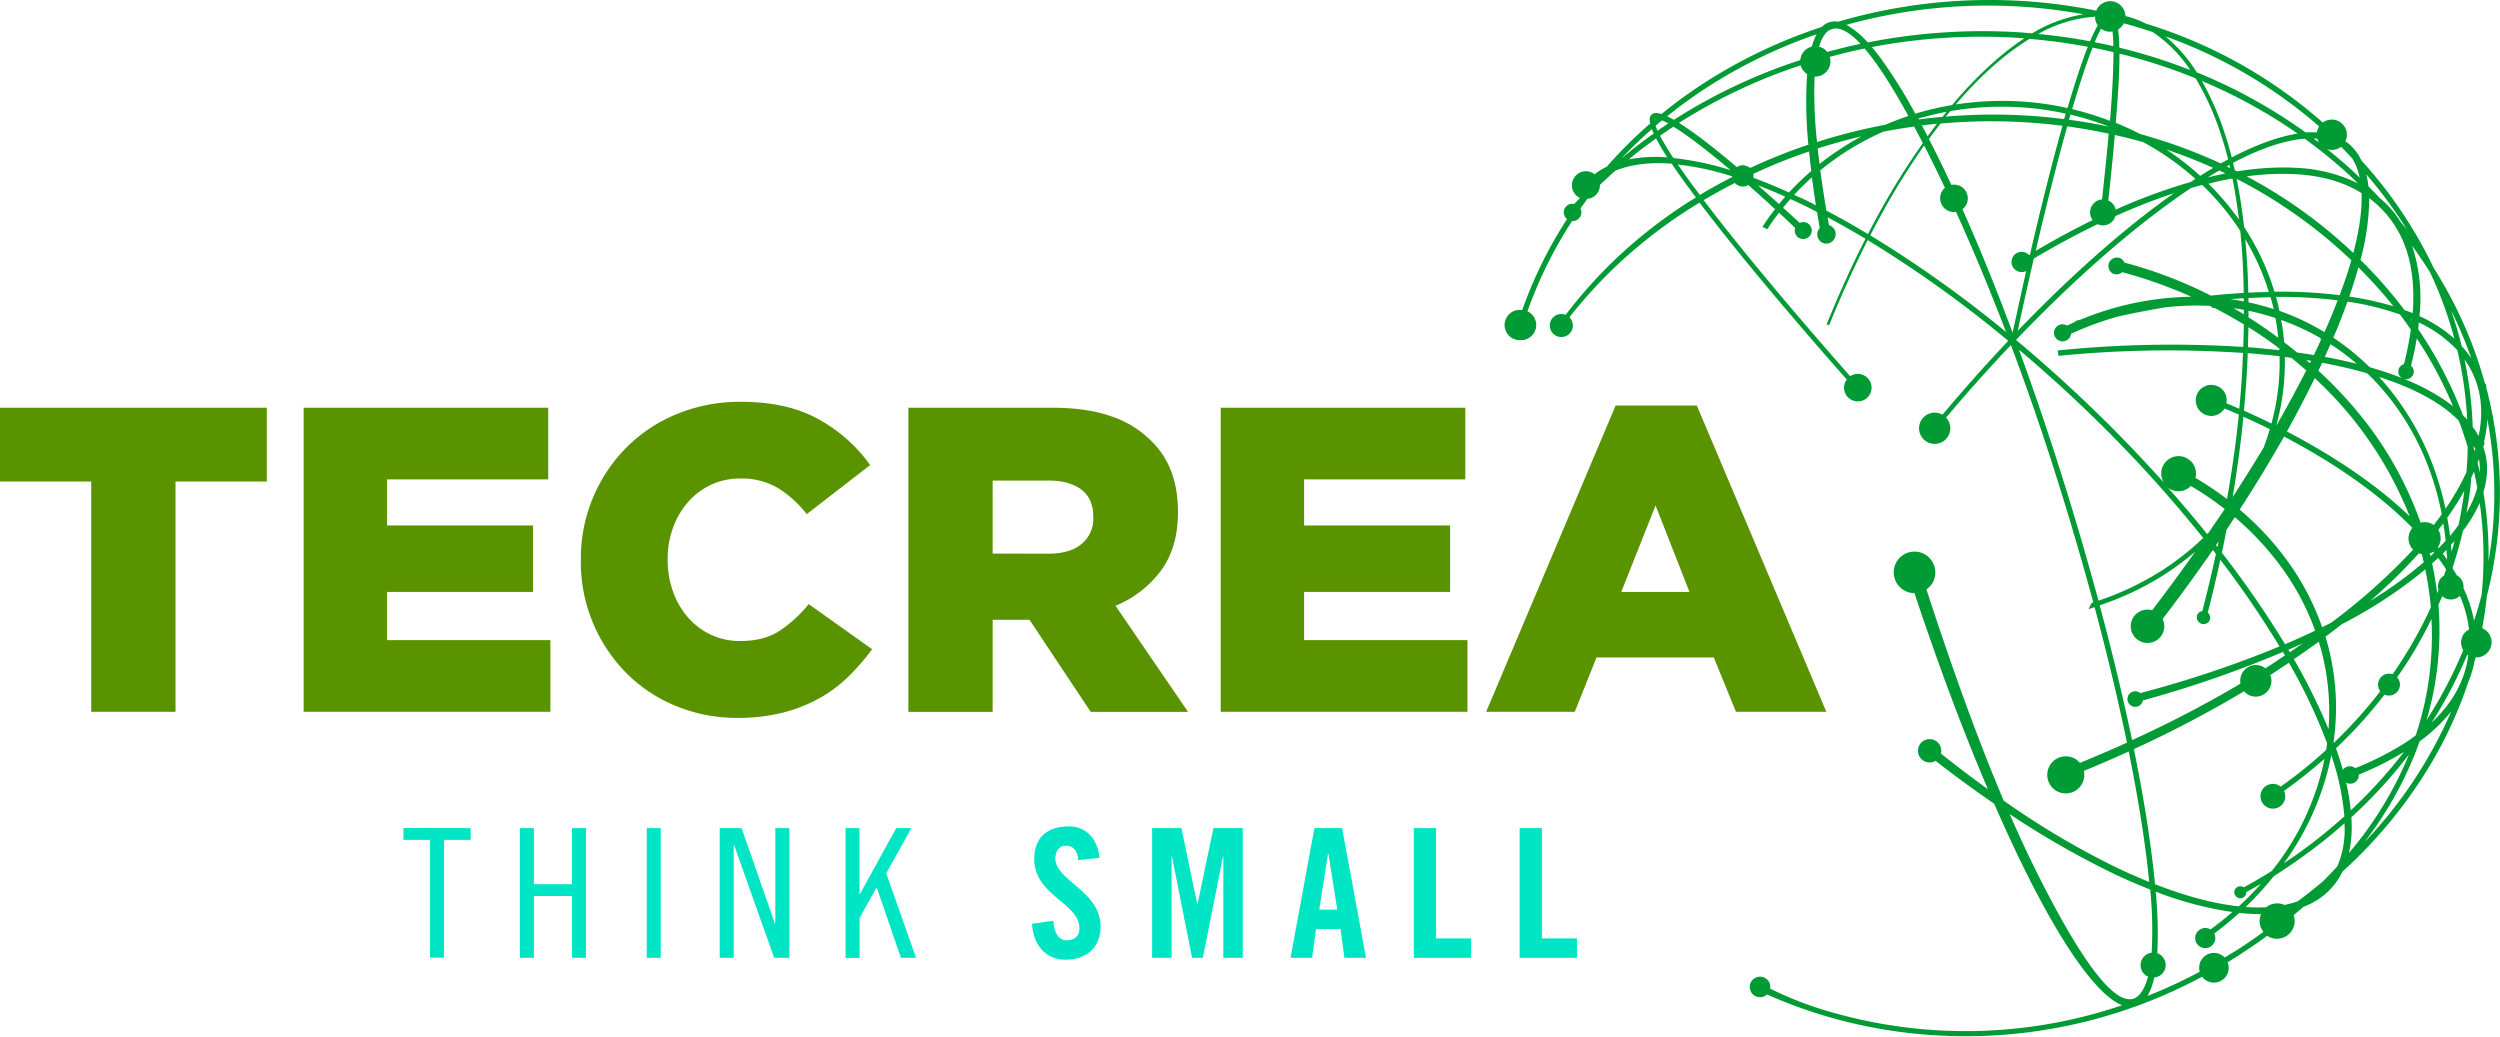 <svg xmlns="http://www.w3.org/2000/svg" viewBox="0 0 824.56 341.87"><defs><style>.cls-1{fill:#00e5c4;}.cls-2{fill:#5a9300;}.cls-3{fill:none;}.cls-4{fill:#009b34;}</style></defs><title>Asset 9</title><g id="Layer_2" data-name="Layer 2"><g id="Dots_Circle" data-name="Dots Circle"><path class="cls-1" d="M155.23,273.13V277h-8.77v38.87h-4.62V277h-8.77v-3.91Z"/><path class="cls-1" d="M176.09,273.13v18.49h12.57V273.13h4.62v42.78h-4.62V295.53H176.09v20.38h-4.62V273.13Z"/><path class="cls-1" d="M217.93,273.13v42.78h-4.62V273.13Z"/><path class="cls-1" d="M244.6,273.13l11,31.52h.12V273.13h4.62v42.78h-5L242.11,278.7H242v37.21h-4.62V273.13Z"/><path class="cls-1" d="M283.48,273.13v21.8h.12l12-21.8h5l-8.3,14.93,9.84,27.85h-5l-7.94-23.11h-.12l-5.57,10v13.15h-4.62V273.13Z"/><path class="cls-1" d="M355.66,283.67c-.3-3.67-2.25-4.74-3.91-4.74-2.37,0-3.68,1.54-3.68,4.21,0,7.29,14.94,10.79,14.94,22.4,0,7.06-4.74,11-11.62,11s-10.73-5.45-11-11.86l7-1c.3,4.32,2,6.46,4.39,6.46,2.55,0,4.26-1.37,4.26-3.91,0-8.48-14.93-10.73-14.93-23,0-6.82,4.15-10.67,11.38-10.67,6,0,9.54,4.33,10.19,10.37Z"/><path class="cls-1" d="M409.89,273.13v42.78h-6.41V282.49h-.11l-6.64,33.42h-3.56l-6.63-33.42h-.12v33.42H380V273.13h9.66l5.22,25H395l5.22-25Z"/><path class="cls-1" d="M432.76,315.91h-7.11l7.88-42.78h9.13l7.88,42.78h-7.11l-1.31-9.48h-8.06ZM435.13,300h5.93l-2.91-18.37H438Z"/><path class="cls-1" d="M466.3,315.91V273.13h7.35v36.38h11.56v6.4Z"/><path class="cls-1" d="M501.21,315.91V273.13h7.35v36.38h11.56v6.4Z"/><path class="cls-2" d="M30.09,158.83H0V134.48H88v24.35H57.89v75.94H30.09Z"/><path class="cls-2" d="M100.15,134.48h80.67v23.64H127.66v15.19h48.15v21.92H127.66v15.9h53.88v23.64H100.15Z"/><path class="cls-2" d="M243.29,236.78a52.84,52.84,0,0,1-20.2-3.87,49.39,49.39,0,0,1-16.41-10.82,52.07,52.07,0,0,1-15.11-37.18v-.28a52,52,0,0,1,15-37,50.2,50.2,0,0,1,16.77-11.11,54.81,54.81,0,0,1,21.06-4q15.33,0,25.65,5.8A51.12,51.12,0,0,1,287,153.39l-20.92,16.19a36.37,36.37,0,0,0-9.46-8.6,23.47,23.47,0,0,0-12.47-3.15,22.16,22.16,0,0,0-9.67,2.08,23.2,23.2,0,0,0-7.52,5.66A26.51,26.51,0,0,0,222,174a29.55,29.55,0,0,0-1.79,10.32v.29A30.57,30.57,0,0,0,222,195.16a26.21,26.21,0,0,0,4.94,8.52,23.06,23.06,0,0,0,7.52,5.66,22.16,22.16,0,0,0,9.67,2.08q7.88,0,13-3.37a42.17,42.17,0,0,0,9.6-8.81l20.92,14.9a74.45,74.45,0,0,1-7.81,9,44.56,44.56,0,0,1-9.6,7.16,50.12,50.12,0,0,1-12,4.73A59.87,59.87,0,0,1,243.29,236.78Z"/><path class="cls-2" d="M299.6,134.48H347q11.61,0,19.63,2.86a33.62,33.62,0,0,1,13,8q8.88,8.59,8.88,23.35V169q0,11.6-5.59,19.2a35.31,35.31,0,0,1-15,11.6l23.93,35h-32.1l-20.2-30.37H327.4v30.37H299.6Zm46.14,48.14c4.78,0,8.45-1.07,11-3.23a10.69,10.69,0,0,0,3.86-8.66v-.29q0-6-4-9t-11-2.93H327.4v24.07Z"/><path class="cls-2" d="M402.62,134.48h80.67v23.64H430.13v15.19h48.15v21.92H430.13v15.9H484v23.64H402.62Z"/><path class="cls-2" d="M532.87,133.76h26.79l42.7,101H572.55l-7.3-17.91H526.56l-7.16,17.91H490.17Zm24.35,61.47-11.17-28.51-11.32,28.51Z"/><path class="cls-3" d="M749.14,139.72c.49-1.86,1-3.74,1.31-5.64a77.79,77.79,0,0,0,1.37-16.55q-5.12-.61-10.5-1-.14,3.75-.36,7.6c-.21,3.75-.52,7.56-.88,11.39C743.17,136.87,746.2,138.27,749.14,139.72Z"/><path class="cls-3" d="M798.76,182.72a4.91,4.91,0,0,1-.93-.25,183,183,0,0,1-16.1,15.71,133,133,0,0,0,17.68-12.77C799.2,184.51,799,183.62,798.76,182.72Z"/><path class="cls-3" d="M753.34,183.42A85.41,85.41,0,0,1,766,206.85c1-.5,2-1,3-1.52a201,201,0,0,0,27-24.08,5.29,5.29,0,0,1-.75-6.47,4.31,4.31,0,0,1,.51-.68c-10.48-10.74-24.86-21-42.34-30.13-4.43,7.88-9.32,15.93-14.59,24.08A96,96,0,0,1,753.34,183.42Z"/><path class="cls-3" d="M795.27,105.22l.26.36c0-.08,0-.15,0-.23Z"/><path class="cls-3" d="M774.84,97.81A100.41,100.41,0,0,1,789.4,101a152.23,152.23,0,0,0-11.52-12.84Q776.59,92.78,774.84,97.81Z"/><path class="cls-3" d="M781.43,65.37a79.18,79.18,0,0,1-2.89,20.33,150.88,150.88,0,0,1,14.52,16.52c.91.33,1.81.67,2.68,1,0-.41.08-.85.11-1.26.77-13.37-2.15-23.67-8.94-31.51A34.72,34.72,0,0,0,781.43,65.37Z"/><path class="cls-3" d="M741.52,96.53q3.45-.18,6.8-.25a80.57,80.57,0,0,0-7.77-17.4Q741.32,87.28,741.52,96.53Z"/><path class="cls-3" d="M765.36,111.54a78.82,78.82,0,0,0-13-6c.44,2.43.74,4.89,1,7.35,1.44,1.11,2.87,2.23,4.27,3.38q2.83.4,5.56.85,1.2-2.49,2.31-4.92A2.13,2.13,0,0,1,765.36,111.54Z"/><path class="cls-3" d="M741.39,114.5c3.53.27,7,.59,10.35,1l0-.6q-4.87-3.66-10.16-7Q741.51,111.15,741.39,114.5Z"/><path class="cls-3" d="M741.55,98.28c0,.48,0,1,0,1.43a85.65,85.65,0,0,1,8.29,2.21c-.31-1.31-.64-2.62-1-3.91C746.46,98.05,744,98.14,741.55,98.28Z"/><path class="cls-3" d="M740.06,99.4c0-.35,0-.7,0-1.05-1.45.09-2.93.21-4.42.33Q737.86,99,740.06,99.4Z"/><path class="cls-3" d="M741.58,102.48c0,.71,0,1.43,0,2.15,3.36,2.13,6.65,4.38,9.84,6.76-.22-2.19-.55-4.37-1-6.53A78.44,78.44,0,0,0,741.58,102.48Z"/><path class="cls-3" d="M815.08,118.15a141.34,141.34,0,0,0-6.65-15.82c1.35,3.91,2.53,7.85,3.51,11.82A34.07,34.07,0,0,1,815.08,118.15Z"/><path class="cls-3" d="M815.69,145.46a.42.42,0,0,1,0-.1l0-.07Z"/><path class="cls-3" d="M816.21,148.83c.1-.32.19-.63.28-.94h0a2,2,0,0,1-.8-1C815.86,147.5,816,148.17,816.21,148.83Z"/><path class="cls-3" d="M763.46,124.72q-4.2,8.59-9.21,17.6c16.39,8.54,30.11,18,40.49,28A124.15,124.15,0,0,0,763.46,124.72Z"/><path class="cls-3" d="M784.75,65.14A36.41,36.41,0,0,1,788.69,69a35.8,35.8,0,0,1,3.09,4.23c.7.86,1.43,1.71,2.11,2.59a145.46,145.46,0,0,0-13.43-18.33,31.3,31.3,0,0,1,.72,4C782.39,62.67,783.58,63.89,784.75,65.14Z"/><path class="cls-3" d="M816,155.55c-.28.63-.57,1.26-.88,1.89,0,.52-.06,1-.11,1.56-.36,3.42-.89,6.8-1.5,10.16a33.89,33.89,0,0,0,3.56-8.3C816.74,159.08,816.4,157.31,816,155.55Z"/><path class="cls-3" d="M798.16,102.38c0,.62-.11,1.26-.16,1.89a44.66,44.66,0,0,1,11.51,7.44A131.06,131.06,0,0,0,801.59,90q-2.85-4.59-6.05-9A54.58,54.58,0,0,1,798.16,102.38Z"/><path class="cls-3" d="M740.06,102.18c-1.13-.21-2.26-.41-3.4-.57,1.14.66,2.27,1.35,3.4,2Z"/><path class="cls-3" d="M759.44,212.22c-1.53.7-3.11,1.38-4.69,2.06.17.28.33.56.49.84Q757.39,213.67,759.44,212.22Z"/><path class="cls-3" d="M806.9,181.36c-.39.41-.8.81-1.21,1.21.5.68,1,1.37,1.43,2.05C807.07,183.53,807,182.44,806.9,181.36Z"/><path class="cls-3" d="M764.8,211.63q-4,2.9-8.2,5.79A195.15,195.15,0,0,1,768,240.49,78.36,78.36,0,0,0,764.8,211.63Z"/><path class="cls-3" d="M736.35,163.91q5.45-8.34,10.25-16.37c.75-2,1.44-3.95,2-6-2.83-1.41-5.76-2.78-8.74-4.13Q738.62,150.38,736.35,163.91Z"/><path class="cls-3" d="M802.58,182a5.67,5.67,0,0,1-1.19.57c.08.3.15.6.22.9l1.22-1.15Z"/><path class="cls-3" d="M753.19,284.75a173.11,173.11,0,0,0,20-15.52,83.43,83.43,0,0,0-4.31-20.15,90.09,90.09,0,0,1-14.5,34C754,283.63,753.6,284.18,753.19,284.75Z"/><path class="cls-3" d="M750.16,96.24a161,161,0,0,1,21.51,1.14c1.5-4,2.81-7.87,3.85-11.5A161.14,161.14,0,0,0,737.7,59q1.51,7.5,2.45,15.87A83,83,0,0,1,750.16,96.24Z"/><path class="cls-3" d="M725.68,58q2.19-1.38,4.3-2.62c-5.06-2.27-10.23-4.31-15.49-6.08A91.8,91.8,0,0,1,725.68,58Z"/><path class="cls-3" d="M787.16,222.29a3.61,3.61,0,0,1,2,.1,142,142,0,0,0,12.61-22.07,107,107,0,0,0-1.85-12.5,152.78,152.78,0,0,1-26,17.28l-1.44.74c-1.77,1.39-3.6,2.78-5.46,4.17a80.38,80.38,0,0,1,2.67,34.65l.1.28a152.55,152.55,0,0,0,15.29-17,3.64,3.64,0,0,1,2.1-5.67Z"/><path class="cls-3" d="M731.76,178.56l-.85,1.24.47.6C731.52,179.78,731.63,179.18,731.76,178.56Z"/><path class="cls-3" d="M732,56.22c-1.25.72-2.52,1.47-3.81,2.27,2-.48,3.9-.92,5.81-1.29Z"/><path class="cls-3" d="M806.08,189.84c.24-.65.48-1.3.7-2-.15-.24-.27-.48-.43-.72-.68-1-1.42-2.07-2.17-3.1-.64.6-1.33,1.21-2,1.81.71,3.26,1.26,6.55,1.66,9.85.16-.38.29-.77.44-1.15a4.22,4.22,0,0,1,.44-3.38A4,4,0,0,1,806.08,189.84Z"/><path class="cls-3" d="M763.59,208a83.45,83.45,0,0,0-12.12-22.24,95.87,95.87,0,0,0-14.37-15.17c-.9,1.37-1.81,2.75-2.73,4.12-.49,2.53-1,5.05-1.53,7.6a326.84,326.84,0,0,1,20.83,30.17C757.08,211,760.4,209.51,763.59,208Z"/><path class="cls-3" d="M722.58,160.25a5.72,5.72,0,0,1-2.74,1.57,6.22,6.22,0,0,1-1.35.16,5.66,5.66,0,0,1-3-.85,5.39,5.39,0,0,1-.54-.4c4.54,5.12,8.89,10.26,13,15.38.2-.19.38-.39.57-.58q2.67-3.87,5.2-7.68A103.25,103.25,0,0,0,722.58,160.25Z"/><path class="cls-3" d="M815.59,140.74a25.51,25.51,0,0,1,1.93,3c1.42-7,1-13.4-1.28-19.16a28.77,28.77,0,0,0-3.35-6.13A130.18,130.18,0,0,1,815.59,140.74Z"/><path class="cls-3" d="M817.9,155.68a21.19,21.19,0,0,0-.24-4.29c-.15.42-.3.84-.46,1.26C817.44,153.66,817.68,154.66,817.9,155.68Z"/><path class="cls-3" d="M813.88,147.43q-1.29-4.35-2.9-8.63a39.59,39.59,0,0,0-5.37-4.53c-5.47-3.87-12.55-7.18-20.94-9.9a90.06,90.06,0,0,1,18.68,31.78,102.11,102.11,0,0,1,3.23,11.67,84.44,84.44,0,0,0,6.89-12C813.7,153,813.83,150.21,813.88,147.43Z"/><path class="cls-3" d="M809.62,178.39c-.37.43-.76.86-1.15,1.29.07.76.13,1.53.19,2.29C809,180.79,809.31,179.59,809.62,178.39Z"/><path class="cls-3" d="M812.83,161.89a98.21,98.21,0,0,1-5.64,8.91q.54,2.94.92,5.93c1-1.19,1.94-2.39,2.81-3.58C811.73,169.43,812.35,165.67,812.83,161.89Z"/><path class="cls-3" d="M753.6,117.76a79.49,79.49,0,0,1-1.41,16.65c-.39,2.05-.88,4.07-1.43,6.07,3.63-6.3,6.94-12.42,9.91-18.3q-2.4-2.12-4.91-4.14Z"/><path class="cls-3" d="M792.86,120.08a107,107,0,0,0,2.28-11.38c-1.17-1.67-2.36-3.33-3.6-5a91.57,91.57,0,0,0-17.31-4.23c-1,2.88-2.14,5.82-3.4,8.88-.41,1-.86,2-1.28,3a80.75,80.75,0,0,1,12,9.75q5.8,1.65,10.85,3.65a1.63,1.63,0,0,1-.19-.09,2.54,2.54,0,0,1,.63-4.63Z"/><path class="cls-3" d="M780.71,123.16c-4.61-1.33-9.57-2.49-14.84-3.48-.4.87-.84,1.76-1.26,2.63a133.16,133.16,0,0,1,18,20.09,119.39,119.39,0,0,1,15.71,30,.32.32,0,0,1,.09,0,5.23,5.23,0,0,1,4,.63c.09,0,.16.13.25.19.81-1.05,1.6-2.1,2.35-3.15l.27-.4c-3.35-17.22-10.92-32.29-22.43-44.34C782.18,124.58,781.45,123.87,780.71,123.16Z"/><path class="cls-3" d="M804.07,180.49l.25.32c.81-.81,1.58-1.63,2.32-2.44-.21-1.94-.48-3.84-.79-5.72-.54.73-1.07,1.45-1.63,2.18a5.46,5.46,0,0,1,.62,1.47,5.27,5.27,0,0,1-.63,4C804.17,180.38,804.11,180.43,804.07,180.49Z"/><path class="cls-3" d="M750.69,98c.42,1.52.8,3.06,1.13,4.6a80.72,80.72,0,0,1,14.84,7c1.61-3.61,3.07-7.12,4.37-10.5A153.71,153.71,0,0,0,750.69,98Z"/><path class="cls-3" d="M768.63,113.55c-.6,1.37-1.23,2.77-1.87,4.17,3.66.67,7.16,1.44,10.51,2.28A77.89,77.89,0,0,0,768.63,113.55Z"/><path class="cls-3" d="M738.46,72.38q-.86-7.11-2.15-13.51-3.88.68-7.92,1.65a89.41,89.41,0,0,1,10.05,11.82Z"/><path class="cls-3" d="M762.22,119l-1.59-.26,1.21,1Z"/><path class="cls-3" d="M757.8,44.06a171.15,171.15,0,0,0-31.57-17.39,94.47,94.47,0,0,1,7.71,17.79q1.15,3.59,2.15,7.46C744.28,47.64,751.57,45,757.8,44.06Z"/><path class="cls-3" d="M735.56,55.39l-.24-1-.88.48Z"/><path class="cls-3" d="M813.74,138.44a128.43,128.43,0,0,0-3.25-22.89,41.5,41.5,0,0,0-12.68-9.16c-.07.7-.16,1.41-.26,2.12A137.59,137.59,0,0,1,812.34,137C812.83,137.45,813.3,137.94,813.74,138.44Z"/><path class="cls-3" d="M741,58.16a160.68,160.68,0,0,1,35.19,25.27c2-7.59,2.94-14.23,2.71-19.75C773,60,765.76,57.93,757,57.44A86.55,86.55,0,0,0,741,58.16Z"/><path class="cls-3" d="M795.21,120.62a2.58,2.58,0,0,1,.85,1.3,2.58,2.58,0,0,1-1.89,3.1,2.6,2.6,0,0,1-.61.07,2.18,2.18,0,0,1-.63-.09,69.4,69.4,0,0,1,13.92,7.35c.79.57,1.54,1.15,2.26,1.73a136.63,136.63,0,0,0-12-22.48C796.63,114.52,796,117.54,795.21,120.62Z"/><path class="cls-3" d="M540.21,50.1c-1,.8-2,1.64-3,2.47A47.59,47.59,0,0,1,550,51.86c-1.51-2.34-2.76-4.44-3.71-6.26C544.19,47.06,542.17,48.56,540.21,50.1Z"/><path class="cls-3" d="M596.06,24.47a5,5,0,0,1-2.12-2.89,179.52,179.52,0,0,0-40.14,19,122,122,0,0,1,10,7.15c2.75,2.15,5.8,4.64,9.09,7.42A3.46,3.46,0,0,1,574,54.6a3.51,3.51,0,0,1,2.66.42,4.73,4.73,0,0,1,.57.43,182.43,182.43,0,0,1,19.22-7.69A141.71,141.71,0,0,1,596.06,24.47Z"/><path class="cls-3" d="M666.85,89.66a3.32,3.32,0,1,1,1.74-6.15,3.57,3.57,0,0,1,.66.55l.29-.17c3.53-15.25,7.2-29.95,10.71-42.47A185.82,185.82,0,0,0,640,40.69c-1.27,1.65-2.55,3.34-3.82,5.1.37.7.73,1.39,1.1,2.12,2.08,4.11,4.19,8.47,6.31,13a4.54,4.54,0,0,1,4.74,6.84A4.4,4.4,0,0,1,647.26,69c5.52,12.39,11.09,26.08,16.54,40.69,1.45-6.75,3-13.57,4.49-20.33A3.29,3.29,0,0,1,666.85,89.66Z"/><path class="cls-3" d="M738.42,299c2.61-2.4,5.05-4.9,7.33-7.46-1.6.94-3.24,1.87-4.89,2.77a1.94,1.94,0,0,1-.25,1.07,2,2,0,0,1-1.23.89,1.89,1.89,0,0,1-.47.06,2,2,0,0,1-1.92-1.52,2,2,0,0,1,.23-1.5,2,2,0,0,1,2.73-.66s.06.06.1.09c3.13-1.72,6.19-3.5,9.07-5.31l.16-.1a86.24,86.24,0,0,0,17.4-37,164.38,164.38,0,0,1-13.36,10.59,3.83,3.83,0,0,1,.3.82,4.12,4.12,0,0,1-4,5.07,4.1,4.1,0,0,1-3.5-6.24,4.11,4.11,0,0,1,5.64-1.37,4.87,4.87,0,0,1,.43.33,159,159,0,0,0,15-12.1c.12-.74.23-1.47.33-2.21a182.26,182.26,0,0,0-12.6-26.57q-2.43,1.63-4.93,3.27l-1.24.78a5.88,5.88,0,0,1,.26.74,5.18,5.18,0,0,1-3.82,6.23,5,5,0,0,1-1.22.15,5.19,5.19,0,0,1-2.69-.76,5.31,5.31,0,0,1-1.15-1,378.61,378.61,0,0,1-36.36,19.12c1.89,9.3,3.47,18.15,4.72,26.43.88,5.84,1.68,12,2.27,18.12C721,295.65,730.28,298.09,738.42,299Z"/><path class="cls-3" d="M713.64,159.24A5.73,5.73,0,1,1,724,157.65a105.49,105.49,0,0,1,10.42,7q2.55-14.45,3.9-27.88-2.34-1-4.72-2h0a5.12,5.12,0,0,1-4.37,2.45,5.06,5.06,0,0,1-2.66-.75,5.11,5.11,0,1,1,7.64-5.56,5.23,5.23,0,0,1,0,2.12c1.43.61,2.86,1.22,4.26,1.84.35-3.69.65-7.33.86-10.9.15-2.55.26-5,.36-7.52a365.41,365.41,0,0,0-60.15.89l-.68.07-.28-1.79.76-.07a371,371,0,0,1,60.42-1.08c.09-2.52.16-5,.2-7.44-3.07-1.88-6.24-3.65-9.49-5.34h0a2.1,2.1,0,0,1-1.1-.32,2.35,2.35,0,0,1-.46-.43q-2.19-.12-4.41-.12h-1.27c-3,0-6.07.26-9.09.58-5.1.84-10.3,1.86-15.57,3A104.92,104.92,0,0,0,683,110.07a2.85,2.85,0,0,1-.38,1.14,2.76,2.76,0,0,1-1.74,1.26,2.48,2.48,0,0,1-.66.08,2.81,2.81,0,1,1,1.47-5.2s0,0,0,0c.93-.43,1.86-.87,2.79-1.27l-.08-.24.78-.2.95-.23a99,99,0,0,1,36.35-7.57h.23A155.71,155.71,0,0,0,700,89.77a2.8,2.8,0,0,1-3.33.31,2.81,2.81,0,1,1,2.93-4.79,2.71,2.71,0,0,1,1.08,1.32A144,144,0,0,1,728.41,97.1l.77.4c3.68-.39,7.3-.69,10.84-.9q-.18-10.86-1.14-20.43c-.61-.94-1.23-1.88-1.89-2.81A85.2,85.2,0,0,0,726.33,61c-1.2.31-2.43.65-3.65,1-17.81,11.86-37.91,29.35-57.81,50.14,7.94,6.62,15.81,13.65,23.52,21C697.34,141.72,705.78,150.46,713.64,159.24Z"/><path class="cls-3" d="M713.64,187.74a89.45,89.45,0,0,0,13-10.33,438.72,438.72,0,0,0-39.49-43c-7-6.66-14.08-13-21.25-19.08,4.89,13.37,9.68,27.41,14.24,41.89,4.36,13.82,8.36,27.52,12,40.83a94.12,94.12,0,0,0,18.82-8.66C711.83,188.89,712.74,188.32,713.64,187.74Z"/><path class="cls-3" d="M739.59,221.87a5.18,5.18,0,0,1,7.11-1.71,4.23,4.23,0,0,1,.42.32c.55-.36,1.14-.71,1.69-1.07,1.63-1.06,3.22-2.12,4.79-3.17-.23-.39-.46-.77-.68-1.16a371.63,371.63,0,0,1-46.2,16,2.67,2.67,0,0,1-.32.88,2.56,2.56,0,0,1-1.59,1.15,2.46,2.46,0,0,1-.6.07,2.56,2.56,0,0,1-1.34-.37,2.58,2.58,0,0,1-1.15-1.59,2.56,2.56,0,0,1,3.83-2.79,1.79,1.79,0,0,1,.25.23,358.83,358.83,0,0,0,46-15.4,319.12,319.12,0,0,0-19.53-28.59c-1.26,5.75-2.62,11.55-4.13,17.42a2.16,2.16,0,0,1,.47,2.82,2.24,2.24,0,1,1-3.82-2.33,2.22,2.22,0,0,1,1.56-1c1.65-6.38,3.12-12.63,4.47-18.79l-1-1.36c-5.23,7.59-10.78,15.2-16.58,22.79a5.5,5.5,0,0,1-5,7.89,5.42,5.42,0,0,1-2.91-.84,5.49,5.49,0,0,1,4.45-9.93q7.47-9.78,14.23-19.35a93.16,93.16,0,0,1-9.51,7.13c-.89.58-1.82,1.16-2.76,1.73a96.41,96.41,0,0,1-19.25,8.84c4.16,15.51,7.74,30.47,10.65,44.49a373.7,373.7,0,0,0,35.76-18.63A5.16,5.16,0,0,1,739.59,221.87Z"/><path class="cls-3" d="M644.45,70a4.46,4.46,0,0,1-2.37-.67A4.56,4.56,0,0,1,640.57,63a4.39,4.39,0,0,1,.91-1.05c-2.1-4.44-4.2-8.76-6.31-12.91-.18-.36-.36-.69-.54-1.05a244.48,244.48,0,0,0-13.45,21.53q-2.2,3.94-4.33,8.08a385.78,385.78,0,0,1,44.79,31.89c-5.33-13.91-10.88-27.24-16.51-39.64A5.05,5.05,0,0,1,644.45,70Z"/><path class="cls-3" d="M586.79,67.27c.67-.83,1.37-1.63,2.07-2.43-3.08-1.39-6.09-2.62-9-3.75C582.06,63,584.37,65.09,586.79,67.27Z"/><path class="cls-3" d="M778.27,58.58a19,19,0,0,0-2.44-6.31c-1.18-1.26-2.34-2.52-3.57-3.74a1.7,1.7,0,0,0-.14-.1,4.94,4.94,0,0,1-1.89.9,5.35,5.35,0,0,1-1.13.12,4.83,4.83,0,0,1-1.51-.25c3.2,2.58,6.34,5.25,9.35,8.07C777.4,57.7,777.82,58.15,778.27,58.58Z"/><path class="cls-3" d="M611.38,46.37c.87-.5,1.75-1,2.63-1.44q-7.29,1.71-14.46,4c.18,1.66.38,3.36.6,5.12q3.44-2.75,7.18-5.19C608.65,48,610,47.17,611.38,46.37Z"/><path class="cls-3" d="M629.47,38.25Q621.22,23.24,615,16c-3.86.79-7.7,1.73-11.51,2.76,0,.12.09.24.12.37a5,5,0,0,1-3.76,6,4.78,4.78,0,0,1-1.13.13,2,2,0,0,1-.24,0,145.61,145.61,0,0,0,.83,21.61,191.91,191.91,0,0,1,22.5-5.69C624.34,40.07,626.89,39.1,629.47,38.25Z"/><path class="cls-3" d="M597.64,58.47c-2.06,1.83-4,3.76-5.86,5.76.77.35,1.53.69,2.31,1.06,1.61.77,3.23,1.58,4.86,2.4-.26-1.7-.52-3.41-.75-5C598,61.23,597.82,59.85,597.64,58.47Z"/><path class="cls-3" d="M634.2,47.17q-1.47-2.84-2.86-5.46-5.15.7-10.26,1.7a93.58,93.58,0,0,0-8.81,4.49c-1.34.78-2.68,1.61-4,2.45a91.73,91.73,0,0,0-7.88,5.78q.84,6.32,2,13.36,6.75,3.56,13.68,7.68,2.13-4.11,4.31-8.06A241.08,241.08,0,0,1,634.2,47.17Z"/><path class="cls-3" d="M809.3,197.51a4.19,4.19,0,0,1-1,.12,4.13,4.13,0,0,1-2.2-.63,3.48,3.48,0,0,1-.61-.46c-.4,1-.86,1.91-1.29,2.87,0,.34.07.68.1,1a105.4,105.4,0,0,1-4,37,145.57,145.57,0,0,0,12.1-23.08,5.05,5.05,0,0,1-.58-1.4,5,5,0,0,1,.64-3.78,4.85,4.85,0,0,1,1.76-1.67,39.91,39.91,0,0,0-3-11.14A4.29,4.29,0,0,1,809.3,197.51Z"/><path class="cls-3" d="M812.33,175.07c-.93,4.05-2.07,8.05-3.37,12,0,.13,0,.26,0,.39.46.74.93,1.49,1.35,2.24a1.63,1.63,0,0,1,.19.09,4.23,4.23,0,0,1,2,4.11A45.87,45.87,0,0,1,816,204.68q1.38-4.16,2.47-8.4.43-4.26.57-8.55a126.06,126.06,0,0,0-1.19-21.93A45.76,45.76,0,0,1,812.33,175.07Z"/><path class="cls-3" d="M813.77,215.87a146.36,146.36,0,0,1-10.48,20.41c-.43.7-.92,1.38-1.37,2.07,6.18-5.74,10.05-12.13,11.69-19.39.21-1,.34-1.9.48-2.85h0C814,216,813.88,216,813.77,215.87Z"/><path class="cls-3" d="M798.06,244.54a121.84,121.84,0,0,1-5.88,13.69A124.69,124.69,0,0,1,780,277.62a147.54,147.54,0,0,0,28.51-43A54.21,54.21,0,0,1,798.06,244.54Z"/><path class="cls-3" d="M819.17,162.32a130.21,130.21,0,0,1,1.7,22.81c.6-3.56,1.08-7.14,1.4-10.75a132.75,132.75,0,0,0-1.79-36.07,41.37,41.37,0,0,1-1.08,7.27,2,2,0,0,1-.18,1.64c0,.06-.1.1-.14.15a21.93,21.93,0,0,1,1,3.64,22.51,22.51,0,0,1,.28,5.13A26.42,26.42,0,0,1,819.17,162.32Z"/><path class="cls-3" d="M752.78,287.15c-.87.57-1.76,1.14-2.72,1.74l0,0a105.5,105.5,0,0,1-9.41,10.25,55.25,55.25,0,0,0,6.78.08,5.79,5.79,0,0,1,6-.76,33.64,33.64,0,0,0,4.37-1.18q4.34-3.24,8.39-6.66,2.44-2.43,4.72-4.92a31,31,0,0,0,2.45-13.84c0-.12,0-.25,0-.38A177,177,0,0,1,752.78,287.15Z"/><path class="cls-3" d="M745.68,301.52h-.46a65.63,65.63,0,0,1-6.7-.4c-2.61,2.37-5.38,4.63-8.26,6.8a3.32,3.32,0,1,1-6.19,2.28,3.25,3.25,0,0,1,.4-2.51,3.33,3.33,0,0,1,4.57-1.11l0,0c2.51-1.85,4.9-3.78,7.18-5.76a115.9,115.9,0,0,1-25.25-6.7,144.79,144.79,0,0,1,.52,20.29,4.93,4.93,0,0,1,.77.37,4.15,4.15,0,0,1,1.37,5.71,4.1,4.1,0,0,1-3.17,1.93,20.17,20.17,0,0,1-2.21,6.09,168.9,168.9,0,0,0,17.24-8,2.09,2.09,0,0,1-.08-.23,4.88,4.88,0,0,1,7.35-5.23,5,5,0,0,1,.93.78c1.69-1,3.39-2,5.06-3.11,2.14-1.4,4.29-2.87,6.4-4.38.44-.31.87-.63,1.3-.95A5.81,5.81,0,0,1,745.68,301.52Z"/><path class="cls-3" d="M708,321.9a4.15,4.15,0,0,1,1.2-7.58l.45-.06a134.62,134.62,0,0,0-.47-20.85c-3.78-1.48-7.64-3.13-11.6-5a289.62,289.62,0,0,1-34.73-19.87q4.19,9.6,8.25,17.84c15.11,30.49,26,45,32.49,43.05a3.94,3.94,0,0,0,1-.49c1.7-1.1,3-3.43,3.85-6.83A2.91,2.91,0,0,1,708,321.9Z"/><path class="cls-3" d="M776.65,253.13a2.29,2.29,0,0,1,.23.21,96.92,96.92,0,0,0,16.68-8.48c1.16-.76,2.24-1.53,3.3-2.32a104,104,0,0,0,5.19-38.38,143,143,0,0,1-7.32,13.23c-1.28,2.05-2.63,4.05-4,6a3.65,3.65,0,0,1,.84,1.56,3.6,3.6,0,0,1-5,4.14,150.36,150.36,0,0,1-16,17.69c.87,2.46,1.62,4.86,2.28,7.2a2.87,2.87,0,0,1,3.9-.88Z"/><path class="cls-3" d="M792.9,248A101.75,101.75,0,0,1,778,255.49a2.82,2.82,0,0,1-4.16,2.66,72.85,72.85,0,0,1,1.52,9.12A158.94,158.94,0,0,0,792.9,248Z"/><path class="cls-3" d="M775.53,269.57c0,.73.09,1.46.11,2.17a39.75,39.75,0,0,1-.89,9.59,121.08,121.08,0,0,0,19.78-32.44A160.13,160.13,0,0,1,775.53,269.57Z"/><path class="cls-3" d="M597.38,56.38c-.27-2.23-.5-4.37-.7-6.47a181.42,181.42,0,0,0-18.39,7.39,3.5,3.5,0,0,1,0,1.29c3.79,1.4,7.72,3,11.76,4.86A85.62,85.62,0,0,1,597.38,56.38Z"/><path class="cls-3" d="M638.87,40.82c-1.66.16-3.33.34-5,.54q.95,1.76,1.89,3.6Q637.31,42.85,638.87,40.82Z"/><path class="cls-3" d="M642,36.87c-3.13.6-6.24,1.33-9.31,2.24l.15.28c2.6-.33,5.21-.62,7.83-.85Z"/><path class="cls-3" d="M695.87,66.36a4.25,4.25,0,0,1,1.94,2.73A188.68,188.68,0,0,1,722.54,60l.83-.56.73-.46a90.46,90.46,0,0,0-17.22-12.08c-3.09-.89-6.22-1.66-9.36-2.38-.56,6.38-1.28,13.57-2.15,21.61A4.66,4.66,0,0,1,695.87,66.36Z"/><path class="cls-3" d="M669.42,12.83c-8.13,5-16.32,12.25-24.33,21.62a100.17,100.17,0,0,1,35.43.87l1.39.32c2.37-8.08,4.64-15,6.72-20.21A190.24,190.24,0,0,0,669.42,12.83Z"/><path class="cls-3" d="M695.76,41.75a98.41,98.41,0,0,0-12.82-4l-.48,1.67q6.7.91,13.3,2.3Z"/><path class="cls-3" d="M617.37,15.55c.9,1.07,1.82,2.22,2.77,3.48a164.56,164.56,0,0,1,11.63,18.46,97.54,97.54,0,0,1,12.05-2.82c7.88-9.35,15.94-16.81,23.85-22A192.23,192.23,0,0,0,617.37,15.55Z"/><path class="cls-3" d="M712.5,46.15a170.89,170.89,0,0,1,20,7.74c.82-.46,1.62-.89,2.42-1.32q-1-4-2.22-7.75a89.15,89.15,0,0,0-8.5-19,181.35,181.35,0,0,0-25.12-8.15c0,5.63-.39,13.19-1.19,22.84q4.11,1.66,8,3.66C708.09,44.8,710.3,45.46,712.5,46.15Z"/><path class="cls-3" d="M763.1,45.7c.57.43,1.15.84,1.71,1.27a4.57,4.57,0,0,1-.51-1.2C763.91,45.73,763.5,45.72,763.1,45.7Z"/><path class="cls-3" d="M736.52,53.7c.2.81.39,1.61.58,2.43.26.14.53.26.79.39A96,96,0,0,1,753,55.23q2.16,0,4.26.12a50.91,50.91,0,0,1,20.53,5.15c-.66-.65-1.33-1.3-2-1.94a162.44,162.44,0,0,0-15.58-12.8C753.65,46.23,745.69,48.89,736.52,53.7Z"/><path class="cls-3" d="M553.4,54.22c2.05,3,4.48,6.36,7.27,10.07q5.22-3.15,10.69-6l0-.21A94.44,94.44,0,0,0,553.4,54.22Z"/><path class="cls-3" d="M724.56,23.93l.65.25a171.8,171.8,0,0,1,35.23,19.55,29.06,29.06,0,0,1,3.72,0,5,5,0,0,1,.7-1.91l.06-.07A158.36,158.36,0,0,0,714.23,12,49.82,49.82,0,0,1,724.56,23.93Z"/><path class="cls-3" d="M658.08,37.77h.33a185.61,185.61,0,0,1,22.45,1.49c.18-.61.35-1.21.52-1.81a98.93,98.93,0,0,0-38.12-.8c-.49.6-1,1.18-1.47,1.79,5.19-.43,10.41-.67,15.63-.67Z"/><path class="cls-3" d="M722.39,23.09a44.53,44.53,0,0,0-12.48-12.56c-3.12-1-6.27-2-9.46-2.84a3.29,3.29,0,0,1-.21.42,5,5,0,0,1-1.59,1.57,55.3,55.3,0,0,1,.39,6A182.44,182.44,0,0,1,722.39,23.09Z"/><path class="cls-3" d="M683.46,36a99.47,99.47,0,0,1,12.47,3.81c.86-10.49,1.15-17.68,1.14-22.61-2.29-.54-4.58-1-6.89-1.49C688.2,20.68,685.94,27.54,683.46,36Z"/><path class="cls-3" d="M545.83,39.3a.22.22,0,0,0-.06.12l.19-.17S545.86,39.27,545.83,39.3Z"/><path class="cls-3" d="M545.44,44c-.23-.5-.44-1-.61-1.42q-5.31,4.64-10.09,9.71,2.16-1.83,4.38-3.59C541.18,47.09,543.29,45.53,545.44,44Z"/><path class="cls-3" d="M593.78,19.82a4.91,4.91,0,0,1,3.78-4.43,20.68,20.68,0,0,1,1.59-4.08,166.24,166.24,0,0,0-36.62,17.84c-4.37,2.85-8.62,5.94-12.67,9.2.68.32,1.43.71,2.23,1.17A180.78,180.78,0,0,1,593.78,19.82Z"/><path class="cls-3" d="M550.25,40.72a22.63,22.63,0,0,0-2.06-1l-.78.63-1.34,1.16c.16.49.38,1,.65,1.64C547.89,42.31,549.06,41.5,550.25,40.72Z"/><path class="cls-3" d="M556,44.36c-1.54-1.08-2.86-1.94-4-2.65-1.5,1-3,2-4.44,3,1,2,2.54,4.45,4.43,7.31a96.27,96.27,0,0,1,18.9,4C564,50.27,559.14,46.61,556,44.36Z"/><path class="cls-3" d="M690.22,72.61a4.14,4.14,0,0,1-.76-1.58,4.29,4.29,0,0,1,3.17-5.18,4.07,4.07,0,0,1,.7-.1c.38-3.33.73-6.52,1-9.54.46-4.43.85-8.47,1.18-12.15q-6.79-1.47-13.72-2.42c-3.22,11.47-6.75,25.38-10.42,41.13Q680.95,77.15,690.22,72.61Z"/><path class="cls-3" d="M602.68,17.16c3.62-1,7.28-1.9,11-2.68q-5.24-5.57-8.82-5l-1.12.34c-.15.08-.31.12-.46.21-1.4.92-2.49,2.77-3.29,5.4a4.81,4.81,0,0,1,1.45.59A5,5,0,0,1,602.68,17.16Z"/><path class="cls-3" d="M665.52,109.12c17.75-18.47,35.32-34,51.51-45.38a196,196,0,0,0-19.29,7.47,4.78,4.78,0,0,1-.44,1.05,4.31,4.31,0,0,1-3.67,2,4.37,4.37,0,0,1-1.72-.4C685,77.22,678,81,670.84,85.26,669.09,92.82,667.31,100.8,665.52,109.12Z"/><path class="cls-3" d="M689.38,13.61a47.87,47.87,0,0,1,2.53-5.26,4.83,4.83,0,0,1-.8-1.77A5.67,5.67,0,0,1,691,5.5a43.92,43.92,0,0,0-18.71,5.71Q680.94,12,689.38,13.61Z"/><path class="cls-3" d="M697.05,15.22c0-2.06-.14-3.64-.27-4.85a4.35,4.35,0,0,1-.79.09,4.91,4.91,0,0,1-2.65-.76,3.81,3.81,0,0,1-.32-.24,47.12,47.12,0,0,0-2.12,4.46C693,14.33,695,14.75,697.05,15.22Z"/><path class="cls-3" d="M616,14a194.72,194.72,0,0,1,50.2-3.31c1.35.08,2.68.22,4,.33a46.81,46.81,0,0,1,16.93-6.32A174.75,174.75,0,0,0,609.07,8.2,27,27,0,0,1,616,14Z"/><path class="cls-4" d="M824,174.53a135.31,135.31,0,0,0-4-46.81,1.18,1.18,0,0,0,0-.67,1.23,1.23,0,0,0-.45-.69,140.57,140.57,0,0,0-4.51-13.65,144.87,144.87,0,0,0-12.35-24.33,145.41,145.41,0,0,0-23.84-35.46,16.09,16.09,0,0,0-4.47-5.73c-.26-.21-.55-.37-.83-.56a5,5,0,0,0-1.82-6.43,5,5,0,0,0-5.62.21,158.63,158.63,0,0,0-41-26.18,164.77,164.77,0,0,0-17.43-6.47,31.43,31.43,0,0,0-6.15-2.35l-.51-.1a4.62,4.62,0,0,0-.13-1,5,5,0,0,0-9.13-1.54,5.22,5.22,0,0,0-.37.75,174.62,174.62,0,0,0-21.55-3,177.64,177.64,0,0,0-63.61,6.65,6,6,0,0,0-2.81.13,5.81,5.81,0,0,0-1.48.68,6.56,6.56,0,0,0-1,.88,169,169,0,0,0-39.33,18.8A162.57,162.57,0,0,0,548,37.6c-1.52-.47-2.59-.42-3.21.14a2.14,2.14,0,0,0-.68,1.58,5.08,5.08,0,0,0,.17,1.41A150.33,150.33,0,0,0,529.92,55a25.16,25.16,0,0,0-2.65,1.49c-.46.3-.88.64-1.32,1a5,5,0,0,0-.52-.38,4.62,4.62,0,1,0-4.68,8c.12.07.26.1.39.16-.64.68-1.3,1.34-1.93,2a2.87,2.87,0,0,0-1.27,0,2.85,2.85,0,0,0-1.1,5,142.32,142.32,0,0,0-14.78,30,5,5,0,1,0-.32,9.91,4.76,4.76,0,0,0,1.12-.13,5,5,0,0,0,1.53-9.06c-.2-.12-.4-.2-.6-.3a141.09,141.09,0,0,1,14.7-29.76l.18,0a2.92,2.92,0,0,0,2.51-1.44,2.87,2.87,0,0,0,.3-2.2,2.12,2.12,0,0,0-.23-.48c.77-1.09,1.54-2.17,2.33-3.24a3.73,3.73,0,0,0,.67-.09A4.54,4.54,0,0,0,527.69,61c1.66-1.59,3.36-3.16,5.09-4.69,5.11-2.1,11.35-2.87,18.59-2.32,2.23,3.33,4.91,7.08,8,11.13-1.14.7-2.28,1.39-3.39,2.11A165.26,165.26,0,0,0,541.7,77.64a155.27,155.27,0,0,0-25.31,26.2,3.8,3.8,0,1,0-1.42,7.32,3.67,3.67,0,0,0,.86-.1,3.79,3.79,0,0,0,1.81-6.4A154.84,154.84,0,0,1,541.85,80a163.74,163.74,0,0,1,14.07-10.28c1.53-1,3.08-1.94,4.63-2.89,12.57,16.62,30.7,38.12,48.56,58.34-.07.09-.14.17-.2.26a4.54,4.54,0,1,0,2.83-2,4.76,4.76,0,0,0-1.51.66c-20.29-23-37-43.14-48.33-58.08,3.37-2,6.8-3.88,10.27-5.66A3.49,3.49,0,0,0,573,61a3.51,3.51,0,0,0,2.67.42,3.67,3.67,0,0,0,.94-.39c2.39,2.09,5,4.4,7.75,6.94l1.08,1c-1.29,1.68-2.55,3.39-3.71,5.17l-.44.67,1.58.81.36-.54c1.1-1.69,2.29-3.31,3.52-4.91q2.63,2.41,5.35,5a2.77,2.77,0,0,0,2.64,3.67,2.72,2.72,0,0,0,.63-.08,2.75,2.75,0,0,0,1.76-1.25,2.78,2.78,0,0,0-3.54-4q-2.82-2.6-5.5-5c.79-1,1.61-1.92,2.44-2.85.93.42,1.84.83,2.78,1.28,2,.93,4,1.92,6,3,.27,1.73.58,3.51.88,5.3a4.17,4.17,0,0,0-.36.47,3.07,3.07,0,0,0,1,4.21,3,3,0,0,0,1.59.45A3.08,3.08,0,0,0,605,78.81a3.07,3.07,0,0,0-1-4.21,2.74,2.74,0,0,0-.75-.32c-.15-.87-.31-1.73-.45-2.59Q609,75,615.29,78.75c-4.5,8.82-8.77,18.19-12.72,28l-.11.28.85.23.08-.22C607.33,97.29,611.57,88,616,79.2a386.87,386.87,0,0,1,46.36,33.22q-10.87,11.51-21.69,24.36a5.16,5.16,0,0,0-5.32,8.84,5.19,5.19,0,0,0,2.74.79,5.09,5.09,0,0,0,1.16-.13,5.14,5.14,0,0,0,2.61-8.54c7-8.32,14.18-16.33,21.38-23.92,5.36,14.23,10.48,29,15.19,44,4.37,13.84,8.37,27.55,12,40.88l-.3.1-.29.09-1,2,1.61-.5.4-.13c4.17,15.58,7.76,30.61,10.67,44.68-5,2.27-10.21,4.49-15.52,6.68a6,6,0,0,0-1.43-1.26,6.14,6.14,0,0,0-8.43,2,6.13,6.13,0,0,0,2,8.42,6.1,6.1,0,0,0,9.16-6.51c5-2.08,10-4.21,14.8-6.41,1.84,9.12,3.39,17.8,4.61,25.93q1.4,9.27,2.15,17.12-4.86-2-10-4.39a269.39,269.39,0,0,1-38-22.46c-8.09-19.09-16.51-42.13-25.48-69.67a6.75,6.75,0,0,0,1.93-2,6.84,6.84,0,0,0,.81-5.19,6.86,6.86,0,0,0-12.52-2,6.87,6.87,0,0,0,2.28,9.43,6.71,6.71,0,0,0,3.56,1h0c7.76,23.4,16,45.41,24.22,64.68q-7.65-5.52-15.5-11.77a3.74,3.74,0,0,0,0-1.88,3.83,3.83,0,0,0-4.69-2.75,3.79,3.79,0,0,0-2.35,1.77,3.85,3.85,0,0,0,3.31,5.8,4.11,4.11,0,0,0,1-.12,4,4,0,0,0,.95-.41c6.46,5,12.93,9.75,19.35,14.14,4.25,9.75,8.47,18.73,12.58,26.74,11.83,23,22.19,36.84,29.62,39.72a160.24,160.24,0,0,1-95.08,2.52,116.31,116.31,0,0,1-21-8,3.39,3.39,0,1,0-3.36,2.84,3.41,3.41,0,0,0,2.31-.91,159.38,159.38,0,0,0,21.55,7.77,162.84,162.84,0,0,0,43.73,6A164.5,164.5,0,0,0,704.19,332h.12l.24-.12a169.34,169.34,0,0,0,21.77-9.73,4.81,4.81,0,0,0,3.87,1.94,4.65,4.65,0,0,0,1.1-.13,4.87,4.87,0,0,0,3.66-5.85,6.23,6.23,0,0,0-.24-.73c1.69-1,3.37-2.07,5-3.16,2.18-1.42,4.35-2.91,6.46-4.41l1.6-1.18c.06,0,.11.1.18.14a5.83,5.83,0,0,0,8.71-6.35c-.05-.19-.13-.37-.19-.55,1.09-.91,2.17-1.83,3.22-2.75a26.18,26.18,0,0,0,4.76-2.4,22.77,22.77,0,0,0,4-3.26,23.12,23.12,0,0,0,4.17-6A154.42,154.42,0,0,0,802,251.53,138.16,138.16,0,0,0,814.09,225a35.91,35.91,0,0,0,1.79-5.52c.06-.26.07-.52.13-.78.17-.63.35-1.25.52-1.87.07,0,.13,0,.2,0a5,5,0,0,0,2.67-9.26,4.4,4.4,0,0,0-.72-.36q1-5.25,1.53-10.54A137.8,137.8,0,0,0,824,174.53Zm-6.51-30.74a25.51,25.51,0,0,0-1.93-3,130.18,130.18,0,0,0-2.7-22.24,28.77,28.77,0,0,1,3.35,6.13C818.55,130.39,818.94,136.83,817.52,143.79Zm.38,11.89c-.22-1-.46-2-.7-3,.16-.42.31-.84.46-1.26A21.19,21.19,0,0,1,817.9,155.68Zm-9.79,21q-.37-3-.92-5.93a98.21,98.21,0,0,0,5.64-8.91c-.48,3.78-1.1,7.54-1.91,11.26C810.05,174.34,809.13,175.54,808.11,176.73Zm1.51,1.66c-.31,1.2-.61,2.4-1,3.58-.06-.76-.12-1.53-.19-2.29C808.86,179.25,809.25,178.82,809.62,178.39Zm-3-10.57a102.11,102.11,0,0,0-3.23-11.67,90.06,90.06,0,0,0-18.68-31.78c8.39,2.72,15.47,6,20.94,9.9A39.59,39.59,0,0,1,811,138.8q1.6,4.27,2.9,8.63c0,2.78-.18,5.56-.41,8.35A84.44,84.44,0,0,1,806.58,167.82Zm-2.31,26.76c-.15.38-.28.77-.44,1.15-.4-3.3-1-6.59-1.66-9.85.68-.6,1.37-1.21,2-1.81.75,1,1.49,2.06,2.17,3.1.16.24.28.48.43.72-.22.65-.46,1.3-.7,2a4,4,0,0,0-1.37,1.36A4.22,4.22,0,0,0,804.27,194.58ZM785.06,228a152.55,152.55,0,0,1-15.29,17l-.1-.28A80.38,80.38,0,0,0,767,210c1.86-1.39,3.69-2.78,5.46-4.17l1.44-.74a152.78,152.78,0,0,0,26-17.28,107,107,0,0,1,1.85,12.5,142,142,0,0,1-12.61,22.07,3.63,3.63,0,0,0-4.11,5.57Zm-56.52-52.43c-.19.19-.37.39-.57.58-4.11-5.12-8.46-10.26-13-15.38a5.39,5.39,0,0,0,.54.4,5.66,5.66,0,0,0,3,.85,6.22,6.22,0,0,0,1.35-.16,5.72,5.72,0,0,0,2.74-1.57,103.25,103.25,0,0,1,11.16,7.6Q731.21,171.66,728.54,175.53Zm3.22,3c-.13.62-.24,1.22-.38,1.84l-.47-.6Zm2.61-3.87c.92-1.37,1.83-2.75,2.73-4.12a95.87,95.87,0,0,1,14.37,15.17A83.45,83.45,0,0,1,763.59,208c-3.19,1.53-6.51,3-9.92,4.48a326.84,326.84,0,0,0-20.83-30.17C733.38,179.74,733.88,177.22,734.37,174.69ZM732,56.22l2,1c-1.91.37-3.85.81-5.81,1.29C729.45,57.69,730.72,56.94,732,56.22ZM725.68,58a91.8,91.8,0,0,0-11.19-8.7c5.26,1.77,10.43,3.81,15.49,6.08Q727.87,56.59,725.68,58Zm10.63.91q1.31,6.41,2.15,13.51l0,0a89.41,89.41,0,0,0-10.05-11.82Q732.43,59.54,736.31,58.87Zm-.75-3.48-1.12-.55.88-.48Zm-1.62-10.93a94.47,94.47,0,0,0-7.71-17.79A171.15,171.15,0,0,1,757.8,44.06c-6.23,1-13.52,3.58-21.71,7.86Q735.1,48.05,733.94,44.46ZM737.7,59a161.14,161.14,0,0,1,37.82,26.85c-1,3.63-2.35,7.49-3.85,11.5a161,161,0,0,0-21.51-1.14,83,83,0,0,0-10-21.34Q739.22,66.52,737.7,59Zm71.41,75.05c-.72-.58-1.47-1.16-2.26-1.73A69.4,69.4,0,0,0,792.93,125a2.18,2.18,0,0,0,.63.09,2.6,2.6,0,0,0,.61-.07,2.58,2.58,0,0,0,1.89-3.1,2.58,2.58,0,0,0-.85-1.3c.77-3.08,1.42-6.1,1.9-9A136.63,136.63,0,0,1,809.11,134.08Zm-11.56-25.57c.1-.71.19-1.42.26-2.12a41.5,41.5,0,0,1,12.68,9.16,128.43,128.43,0,0,1,3.25,22.89c-.44-.5-.91-1-1.4-1.47A137.59,137.59,0,0,0,797.55,108.51Zm-6.48,14.61a2.54,2.54,0,0,0,1.16,1.59,1.63,1.63,0,0,0,.19.09q-5-2-10.85-3.65a80.75,80.75,0,0,0-12-9.75c.42-1,.87-2,1.28-3,1.26-3.06,2.37-6,3.4-8.88a91.57,91.57,0,0,1,17.31,4.23c1.24,1.64,2.43,3.3,3.6,5a107,107,0,0,1-2.28,11.38,2.52,2.52,0,0,0-1.79,3Zm13.77,53.18a5.46,5.46,0,0,0-.62-1.47c.56-.73,1.09-1.45,1.63-2.18.31,1.88.58,3.78.79,5.72-.74.81-1.51,1.63-2.32,2.44l-.25-.32c0-.06.1-.11.14-.18A5.27,5.27,0,0,0,804.84,176.3Zm.21-6.24c-.75,1.05-1.54,2.1-2.35,3.15-.09-.06-.16-.14-.25-.19a5.23,5.23,0,0,0-4-.63.32.32,0,0,0-.09,0,119.39,119.39,0,0,0-15.71-30,133.16,133.16,0,0,0-18-20.09c.42-.87.86-1.76,1.26-2.63,5.27,1,10.23,2.15,14.84,3.48.74.71,1.47,1.42,2.18,2.16,11.51,12.05,19.08,27.12,22.43,44.34Zm-38.39-60.5a80.72,80.72,0,0,0-14.84-7c-.33-1.54-.71-3.08-1.13-4.6A153.71,153.71,0,0,1,771,99.06C769.73,102.44,768.27,106,766.66,109.56Zm2,4a77.89,77.89,0,0,1,8.64,6.45c-3.35-.84-6.85-1.61-10.51-2.28C767.4,116.32,768,114.92,768.63,113.55Zm-8,8.63c-3,5.88-6.28,12-9.91,18.3.55-2,1-4,1.43-6.07a79.49,79.49,0,0,0,1.41-16.65l2.16.28Q758.26,120.07,760.67,122.18Zm0-3.41,1.59.26-.38.78Zm2.83,6a124.15,124.15,0,0,1,31.28,45.56c-10.38-9.95-24.1-19.42-40.49-28Q759.25,133.34,763.46,124.72Zm-.29-7.64q-2.73-.45-5.56-.85c-1.4-1.15-2.83-2.27-4.27-3.38-.21-2.46-.51-4.92-1-7.35a78.82,78.82,0,0,1,13,6,2.13,2.13,0,0,0,.12.62Q764.37,114.59,763.17,117.08Zm-11.43-1.6c-3.36-.39-6.82-.71-10.35-1q.12-3.34.16-6.6,5.28,3.31,10.16,7Zm-.32-4.09c-3.19-2.38-6.48-4.63-9.84-6.76,0-.72,0-1.44,0-2.15a78.44,78.44,0,0,1,8.88,2.38C750.87,107,751.2,109.2,751.42,111.39Zm-9.85-11.68c0-.48,0-.95,0-1.43,2.47-.14,4.91-.23,7.29-.27.38,1.29.71,2.6,1,3.91A85.65,85.65,0,0,0,741.57,99.71Zm-.05-3.18q-.21-9.24-1-17.65a80.57,80.57,0,0,1,7.77,17.4Q745,96.35,741.52,96.53ZM741,124.09q.22-3.86.36-7.6,5.38.42,10.5,1a77.79,77.79,0,0,1-1.37,16.55c-.36,1.9-.82,3.78-1.31,5.64-2.94-1.45-6-2.85-9.06-4.24C740.44,131.65,740.75,127.84,741,124.09ZM753.33,144c17.48,9.16,31.86,19.39,42.34,30.13a4.31,4.31,0,0,0-.51.68,5.29,5.29,0,0,0,.75,6.47,201,201,0,0,1-27,24.08c-1,.5-2,1-3,1.52a85.41,85.41,0,0,0-12.61-23.43,96,96,0,0,0-14.6-15.37C744,159.9,748.9,151.85,753.33,144Zm44.5,38.5a4.91,4.91,0,0,0,.93.25c.23.9.44,1.79.65,2.69a133,133,0,0,1-17.68,12.77A183,183,0,0,0,797.83,182.47Zm-2.56-77.25.28.13c0,.08,0,.15,0,.23Zm.58-3.24c0,.41-.08.85-.11,1.26-.87-.35-1.77-.69-2.68-1A150.88,150.88,0,0,0,778.54,85.7a79.18,79.18,0,0,0,2.89-20.33,34.72,34.72,0,0,1,5.48,5.1C793.7,78.31,796.62,88.61,795.85,102Zm-6.45-1a100.41,100.41,0,0,0-14.56-3.19q1.75-5,3-9.65A152.23,152.23,0,0,1,789.4,101Zm-49.34-1.6q-2.2-.42-4.44-.72c1.49-.12,3-.24,4.42-.33C740.05,98.7,740.05,99.05,740.06,99.4Zm0,2.78v1.47c-1.13-.69-2.26-1.38-3.4-2C737.8,101.77,738.93,102,740.06,102.18Zm8.57,39.38c-.59,2-1.28,4-2,6q-4.82,8-10.25,16.37,2.28-13.53,3.54-26.48C742.87,138.78,745.8,140.15,748.63,141.56Zm10.81,70.66q-2.06,1.44-4.2,2.9c-.16-.28-.32-.56-.49-.84C756.33,213.6,757.91,212.92,759.44,212.22Zm5.36-.59A78.36,78.36,0,0,1,768,240.49a195.15,195.15,0,0,0-11.43-23.07Q760.83,214.53,764.8,211.63Zm4.12,37.45a83.43,83.43,0,0,1,4.31,20.15,173.11,173.11,0,0,1-20,15.52c.41-.57.83-1.12,1.23-1.7A90.09,90.09,0,0,0,768.92,249.08Zm32.69-65.64c-.07-.3-.14-.6-.22-.9a5.67,5.67,0,0,0,1.19-.57l.25.32Zm4.08-.87c.41-.4.82-.8,1.21-1.21.09,1.08.17,2.17.22,3.26C806.65,183.94,806.19,183.25,805.69,182.57ZM815,159c0-.52.07-1,.11-1.56.31-.63.6-1.26.88-1.89.4,1.76.74,3.53,1.07,5.31a33.89,33.89,0,0,1-3.56,8.3C814.12,165.8,814.65,162.42,815,159Zm1.46-11.12h0c-.09.31-.18.62-.28.94-.18-.66-.35-1.33-.54-2A2,2,0,0,0,816.47,147.88Zm-.78-2.42v-.17l0,.07A.42.42,0,0,0,815.69,145.46Zm-.61-27.31a34.07,34.07,0,0,0-3.14-4c-1-4-2.16-7.91-3.51-11.82A141.34,141.34,0,0,1,815.08,118.15ZM801.59,90a131.06,131.06,0,0,1,7.92,21.71A44.66,44.66,0,0,0,798,104.27c0-.63.13-1.27.16-1.89A54.58,54.58,0,0,0,795.54,81Q798.73,85.41,801.59,90Zm-7.7-14.22c-.68-.88-1.41-1.73-2.11-2.59A35.8,35.8,0,0,0,788.69,69a36.41,36.41,0,0,0-3.94-3.82c-1.17-1.25-2.36-2.47-3.57-3.69a31.3,31.3,0,0,0-.72-4A145.46,145.46,0,0,1,793.89,75.78Zm-15-12.1c.23,5.52-.7,12.16-2.71,19.75A160.68,160.68,0,0,0,741,58.16a86.55,86.55,0,0,1,16-.72C765.76,57.93,773,60,778.89,63.68ZM769.1,49.45a5.35,5.35,0,0,0,1.13-.12,4.94,4.94,0,0,0,1.89-.9,1.7,1.7,0,0,1,.14.1c1.23,1.22,2.39,2.48,3.57,3.74a19,19,0,0,1,2.44,6.31c-.45-.43-.87-.88-1.33-1.31-3-2.82-6.15-5.49-9.35-8.07A4.83,4.83,0,0,0,769.1,49.45Zm6.63,9.11c.68.64,1.35,1.29,2,1.94a50.91,50.91,0,0,0-20.53-5.15q-2.1-.12-4.26-.12a96,96,0,0,0-15.06,1.29c-.26-.13-.53-.25-.79-.39-.19-.82-.38-1.62-.58-2.43,9.17-4.81,17.13-7.47,23.63-7.94A162.44,162.44,0,0,1,775.73,58.56ZM763.1,45.7c.4,0,.81,0,1.2.07a4.57,4.57,0,0,0,.51,1.2C764.25,46.54,763.67,46.13,763.1,45.7Zm1.82-4-.06.07a5,5,0,0,0-.7,1.91,29.06,29.06,0,0,0-3.72,0,171.8,171.8,0,0,0-35.23-19.55l-.65-.25A49.82,49.82,0,0,0,714.23,12,158.36,158.36,0,0,1,764.92,41.71ZM700.24,8.11a3.29,3.29,0,0,0,.21-.42c3.19.85,6.34,1.81,9.46,2.84a44.53,44.53,0,0,1,12.48,12.56A182.44,182.44,0,0,0,699,15.72a55.3,55.3,0,0,0-.39-6A5,5,0,0,0,700.24,8.11Zm-1.19,9.58a181.35,181.35,0,0,1,25.12,8.15,89.15,89.15,0,0,1,8.5,19q1.22,3.74,2.22,7.75c-.8.43-1.6.86-2.42,1.32a170.89,170.89,0,0,0-20-7.74c-2.2-.69-4.41-1.35-6.65-2q-3.89-2-8-3.66C698.66,30.88,699.05,23.32,699.05,17.69Zm7.83,29.19A90.46,90.46,0,0,1,724.1,59l-.73.46-.83.56a188.68,188.68,0,0,0-24.73,9.11,4.25,4.25,0,0,0-1.94-2.73,4.66,4.66,0,0,0-.5-.25c.87-8,1.59-15.23,2.15-21.61C700.66,45.22,703.79,46,706.88,46.88Zm-74-7.49-.15-.28c3.07-.91,6.18-1.64,9.31-2.24l-1.33,1.67C638,38.77,635.43,39.06,632.83,39.39Zm6,1.43q-1.56,2-3.1,4.14-.94-1.85-1.89-3.6C635.54,41.16,637.21,41,638.87,40.82Zm43-5.18-1.39-.32a100.17,100.17,0,0,0-35.43-.87c8-9.37,16.2-16.65,24.33-21.62a190.24,190.24,0,0,1,19.21,2.6C686.55,20.66,684.28,27.56,681.91,35.64Zm1,2.16a98.41,98.41,0,0,1,12.82,4v0q-6.59-1.4-13.3-2.3Zm-39.12-3.13a97.54,97.54,0,0,0-12.05,2.82A164.56,164.56,0,0,0,620.14,19c-.95-1.26-1.87-2.41-2.77-3.48a192.23,192.23,0,0,1,50.3-2.88C659.76,17.86,651.7,25.32,643.82,34.67Zm-.56,2a98.93,98.93,0,0,1,38.12.8c-.17.6-.34,1.2-.52,1.81a185.61,185.61,0,0,0-22.45-1.49h-1c-5.22,0-10.44.24-15.63.67C642.28,37.83,642.77,37.25,643.26,36.65Zm38.58,5q6.92.95,13.72,2.42c-.33,3.68-.72,7.72-1.18,12.15-.32,3-.67,6.21-1,9.54a4.07,4.07,0,0,0-.7.1A4.29,4.29,0,0,0,689.46,71a4.14,4.14,0,0,0,.76,1.58q-9.26,4.52-18.8,10.16C675.09,67,678.62,53.11,681.84,41.64Zm10.07,32.27a4.37,4.37,0,0,0,1.72.4,4.31,4.31,0,0,0,3.67-2,4.78,4.78,0,0,0,.44-1.05A196,196,0,0,1,717,63.74c-16.19,11.41-33.76,26.91-51.51,45.38,1.79-8.32,3.57-16.3,5.32-23.86C678,81,685,77.22,691.91,73.91Zm4-34.11A99.47,99.47,0,0,0,683.46,36c2.48-8.45,4.74-15.31,6.72-20.29,2.31.45,4.6.95,6.89,1.49C697.08,22.12,696.79,29.31,695.93,39.8ZM693,9.46a3.81,3.81,0,0,0,.32.24,4.91,4.91,0,0,0,2.65.76,4.35,4.35,0,0,0,.79-.09c.13,1.21.23,2.79.27,4.85-2-.47-4.09-.89-6.15-1.3A47.12,47.12,0,0,1,693,9.46Zm-1.91-2.88a4.83,4.83,0,0,0,.8,1.77,47.87,47.87,0,0,0-2.53,5.26q-8.45-1.59-17.1-2.4A43.92,43.92,0,0,1,691,5.5,5.67,5.67,0,0,0,691.11,6.58Zm-3.92-1.86A46.81,46.81,0,0,0,670.26,11c-1.35-.11-2.68-.25-4-.33A194.72,194.72,0,0,0,616,14a27,27,0,0,0-7-5.82A174.75,174.75,0,0,1,687.19,4.72ZM603.25,10c.15-.09.31-.13.46-.21l1.12-.34q3.58-.56,8.82,5c-3.69.78-7.35,1.69-11,2.68A5,5,0,0,0,601.41,16a4.81,4.81,0,0,0-1.45-.59C600.76,12.78,601.85,10.93,603.25,10ZM562.53,29.15a166.24,166.24,0,0,1,36.62-17.84,20.68,20.68,0,0,0-1.59,4.08,4.91,4.91,0,0,0-3.78,4.43,180.78,180.78,0,0,0-41.69,19.7c-.8-.46-1.55-.85-2.23-1.17C553.91,35.09,558.16,32,562.53,29.15ZM547.41,40.33l.78-.63a22.63,22.63,0,0,1,2.06,1c-1.19.78-2.36,1.59-3.53,2.41-.27-.61-.49-1.15-.65-1.64Zm-1.58-1s.09,0,.13,0l-.19.17A.22.22,0,0,1,545.83,39.3Zm-1,3.28c.17.44.38.92.61,1.42-2.15,1.53-4.26,3.09-6.32,4.7q-2.22,1.75-4.38,3.59Q539.52,47.22,544.83,42.58Zm-7.64,10c1-.83,2-1.67,3-2.47,2-1.54,4-3,6-4.5,1,1.82,2.2,3.92,3.71,6.26A47.59,47.59,0,0,0,537.19,52.57Zm10.31-7.83c1.47-1,2.94-2.05,4.44-3,1.15.71,2.47,1.57,4,2.65,3.19,2.25,8,5.91,14.88,11.7a96.27,96.27,0,0,0-18.9-4C550,49.19,548.54,46.73,547.5,44.74Zm13.17,19.55c-2.79-3.71-5.22-7.08-7.27-10.07a94.44,94.44,0,0,1,17.93,3.91l0,.21Q565.9,61.15,560.67,64.29Zm16-9.27A3.51,3.51,0,0,0,574,54.6a3.46,3.46,0,0,0-1.14.51c-3.29-2.78-6.34-5.27-9.09-7.42a122,122,0,0,0-10-7.15,179.52,179.52,0,0,1,40.14-19,5,5,0,0,0,2.12,2.89,141.71,141.71,0,0,0,.42,23.29,182.43,182.43,0,0,0-19.22,7.69A4.73,4.73,0,0,0,576.69,55Zm10.1,12.25c-2.42-2.18-4.73-4.23-6.95-6.18,2.93,1.13,5.94,2.36,9,3.75C588.16,65.64,587.46,66.44,586.79,67.27Zm3.29-3.82c-4-1.83-8-3.46-11.76-4.86a3.5,3.5,0,0,0,0-1.29,181.42,181.42,0,0,1,18.39-7.39c.2,2.1.43,4.24.7,6.47A85.62,85.62,0,0,0,590.08,63.45Zm4,1.84c-.78-.37-1.54-.71-2.31-1.06,1.86-2,3.8-3.93,5.86-5.76.18,1.38.36,2.76.56,4.19.23,1.62.49,3.33.75,5C597.32,66.87,595.7,66.06,594.09,65.29Zm4.41-40.07a2,2,0,0,0,.24,0,4.78,4.78,0,0,0,1.13-.13,5,5,0,0,0,3.76-6c0-.13-.08-.25-.12-.37,3.81-1,7.65-2,11.51-2.76q6.18,7.22,14.45,22.26c-2.58.85-5.13,1.82-7.64,2.89a191.91,191.91,0,0,0-22.5,5.69A145.61,145.61,0,0,1,598.5,25.22Zm1.65,28.84c-.22-1.76-.42-3.46-.6-5.12q7.16-2.31,14.46-4c-.88.47-1.76.94-2.63,1.44-1.37.8-2.73,1.64-4,2.5Q603.58,51.32,600.15,54.06Zm2.27,15.43q-1.17-7-2-13.36a91.73,91.73,0,0,1,7.88-5.78c1.3-.84,2.64-1.67,4-2.45a93.58,93.58,0,0,1,8.81-4.49q5.11-1,10.26-1.7,1.39,2.63,2.86,5.46a241.08,241.08,0,0,0-13.79,21.94q-2.19,3.94-4.31,8.06Q609.17,73,602.42,69.49Zm14.43,8.13q2.13-4.12,4.33-8.08A244.48,244.48,0,0,1,634.63,48c.18.36.36.69.54,1.05,2.11,4.15,4.21,8.47,6.31,12.91a4.39,4.39,0,0,0-.91,1.05,4.56,4.56,0,0,0,1.51,6.26,4.46,4.46,0,0,0,2.37.67,5.05,5.05,0,0,0,.68-.08c5.63,12.4,11.18,25.73,16.51,39.64A385.78,385.78,0,0,0,616.85,77.62ZM647.26,69a4.4,4.4,0,0,0,1.09-1.18,4.54,4.54,0,0,0-4.74-6.84c-2.12-4.55-4.23-8.91-6.31-13-.37-.73-.73-1.42-1.1-2.12,1.27-1.76,2.55-3.45,3.82-5.1a185.82,185.82,0,0,1,40.23.73c-3.51,12.52-7.18,27.22-10.71,42.47l-.29.17a3.57,3.57,0,0,0-.66-.55,3.34,3.34,0,1,0-.3,5.8c-1.54,6.76-3,13.58-4.49,20.33C658.35,95,652.78,81.34,647.26,69ZM722.68,62c1.22-.35,2.45-.69,3.65-1A85.2,85.2,0,0,1,737,73.36c.66.93,1.28,1.87,1.89,2.81q1,9.58,1.14,20.43c-3.54.21-7.16.51-10.84.9l-.77-.4a144,144,0,0,0-27.76-10.49,2.71,2.71,0,0,0-1.08-1.32,2.81,2.81,0,0,0-2.93,4.79,2.8,2.8,0,0,0,3.33-.31,155.71,155.71,0,0,1,22.79,8.1h-.23a99,99,0,0,0-36.35,7.57l-.95.23-.78.2.08.24c-.93.4-1.86.84-2.79,1.27,0,0,0,0,0,0a2.81,2.81,0,1,0-1.47,5.2,2.48,2.48,0,0,0,.66-.08,2.76,2.76,0,0,0,1.74-1.26,2.85,2.85,0,0,0,.38-1.14,104.92,104.92,0,0,1,15.61-5.74c5.27-1.14,10.47-2.16,15.57-3,3-.32,6-.54,9.09-.58h1.27q2.22,0,4.41.12a2.35,2.35,0,0,0,.46.43,2.1,2.1,0,0,0,1.1.32h0c3.25,1.69,6.42,3.46,9.49,5.34,0,2.43-.11,4.92-.2,7.44a371,371,0,0,0-60.42,1.08l-.76.07.28,1.79.68-.07a365.41,365.41,0,0,1,60.15-.89c-.1,2.47-.21,5-.36,7.52-.21,3.57-.51,7.21-.86,10.9-1.4-.62-2.83-1.23-4.26-1.84a5.23,5.23,0,0,0,0-2.12,5.12,5.12,0,1,0-.61,3.86h0q2.39,1,4.72,2-1.35,13.43-3.9,27.88a105.49,105.49,0,0,0-10.42-7,5.66,5.66,0,0,0-2.54-6.3,5.71,5.71,0,0,0-7.85,7.89c-7.86-8.78-16.3-17.52-25.25-26.07-7.71-7.36-15.58-14.39-23.52-21C684.77,91.37,704.87,73.88,722.68,62Zm-42.52,95.24c-4.56-14.48-9.35-28.52-14.24-41.89,7.17,6.06,14.28,12.42,21.25,19.08a438.72,438.72,0,0,1,39.49,43,89.45,89.45,0,0,1-13,10.33c-.9.58-1.81,1.15-2.71,1.69a94.12,94.12,0,0,1-18.82,8.66C688.52,184.78,684.52,171.08,680.16,157.26Zm12.37,42.4a96.41,96.41,0,0,0,19.25-8.84c.94-.57,1.87-1.15,2.76-1.73a93.16,93.16,0,0,0,9.51-7.13q-6.75,9.56-14.23,19.35a5.49,5.49,0,0,0-4.45,9.93,5.42,5.42,0,0,0,2.91.84,5.5,5.5,0,0,0,5-7.89c5.8-7.59,11.35-15.2,16.58-22.79l1,1.36c-1.35,6.16-2.82,12.41-4.47,18.79a2.22,2.22,0,0,0-1.56,1,2.24,2.24,0,0,0,3.82,2.33,2.16,2.16,0,0,0-.47-2.82c1.51-5.87,2.87-11.67,4.13-17.42a319.12,319.12,0,0,1,19.53,28.59,358.83,358.83,0,0,1-46,15.4,1.79,1.79,0,0,0-.25-.23,2.56,2.56,0,0,0-3.83,2.79,2.58,2.58,0,0,0,1.15,1.59,2.56,2.56,0,0,0,1.34.37,2.46,2.46,0,0,0,.6-.07,2.56,2.56,0,0,0,1.59-1.15,2.67,2.67,0,0,0,.32-.88,371.63,371.63,0,0,0,46.2-16c.22.39.45.77.68,1.16-1.57,1-3.16,2.11-4.79,3.17-.55.36-1.14.71-1.69,1.07a4.23,4.23,0,0,0-.42-.32,5.15,5.15,0,0,0-7.76,5.36,373.7,373.7,0,0,1-35.76,18.63C700.27,230.13,696.69,215.17,692.53,199.66Zm16,73.87c-1.25-8.28-2.83-17.13-4.72-26.43A378.61,378.61,0,0,0,740.15,228a5.31,5.31,0,0,0,1.15,1,5.19,5.19,0,0,0,2.69.76,5,5,0,0,0,1.22-.15,5.18,5.18,0,0,0,3.82-6.23,5.88,5.88,0,0,0-.26-.74l1.24-.78q2.5-1.64,4.93-3.27a182.26,182.26,0,0,1,12.6,26.57c-.1.74-.21,1.47-.33,2.21a159,159,0,0,1-15,12.1,4.87,4.87,0,0,0-.43-.33,4.11,4.11,0,0,0-5.64,1.37,4.1,4.1,0,0,0,7,4.27,4.06,4.06,0,0,0,.48-3.1,3.83,3.83,0,0,0-.3-.82,164.38,164.38,0,0,0,13.36-10.59,86.24,86.24,0,0,1-17.4,37l-.16.1c-2.88,1.81-5.94,3.59-9.07,5.31,0,0-.06-.07-.1-.09a2,2,0,0,0-2.73.66,2,2,0,0,0-.23,1.5,2,2,0,0,0,1.92,1.52,1.89,1.89,0,0,0,.47-.06,2,2,0,0,0,1.23-.89,1.94,1.94,0,0,0,.25-1.07c1.65-.9,3.29-1.83,4.89-2.77-2.28,2.56-4.72,5.06-7.33,7.46-8.14-.87-17.42-3.31-27.64-7.31C710.19,285.56,709.39,279.37,708.51,273.53Zm-3.93,55.41a3.94,3.94,0,0,1-1,.49c-6.45,1.93-17.38-12.56-32.49-43.05q-4.08-8.24-8.25-17.84a289.62,289.62,0,0,0,34.73,19.87c4,1.87,7.82,3.52,11.6,5a134.62,134.62,0,0,1,.47,20.85l-.45.06a4.15,4.15,0,0,0-1.2,7.58,2.91,2.91,0,0,0,.48.21C707.55,325.51,706.28,327.84,704.58,328.94Zm40.6-20.6c-2.11,1.51-4.26,3-6.4,4.38-1.67,1.08-3.37,2.09-5.06,3.11a5,5,0,0,0-.93-.78,4.89,4.89,0,0,0-3.69-.62,4.89,4.89,0,0,0-3.66,5.85,2.09,2.09,0,0,0,.08.23,168.9,168.9,0,0,1-17.24,8,20.17,20.17,0,0,0,2.21-6.09,4.11,4.11,0,0,0,3.67-5.07,4.15,4.15,0,0,0-1.87-2.57,4.93,4.93,0,0,0-.77-.37,144.79,144.79,0,0,0-.52-20.29,115.9,115.9,0,0,0,25.25,6.7c-2.28,2-4.67,3.91-7.18,5.76l0,0a3.33,3.33,0,0,0-4.57,1.11,3.25,3.25,0,0,0-.4,2.51,3.32,3.32,0,1,0,6.19-2.28c2.88-2.17,5.65-4.43,8.26-6.8a65.63,65.63,0,0,0,6.7.4h.46a5.81,5.81,0,0,0,.8,5.87C746.05,307.71,745.62,308,745.18,308.34Zm25.73-22.61q-2.28,2.49-4.72,4.92-4.05,3.42-8.39,6.66a33.64,33.64,0,0,1-4.37,1.18,5.79,5.79,0,0,0-6,.76,55.25,55.25,0,0,1-6.78-.08A105.5,105.5,0,0,0,750,288.92l0,0c1-.6,1.85-1.17,2.72-1.74a177,177,0,0,0,20.56-15.64c0,.13,0,.26,0,.38A31,31,0,0,1,770.91,285.73ZM772.75,254c-.66-2.34-1.41-4.74-2.28-7.2a150.36,150.36,0,0,0,16-17.69,3.63,3.63,0,0,0,5-4.14,3.65,3.65,0,0,0-.84-1.56c1.38-2,2.73-4,4-6a143,143,0,0,0,7.32-13.23,104,104,0,0,1-5.19,38.38c-1.06.79-2.14,1.56-3.3,2.32a96.92,96.92,0,0,1-16.68,8.48,2.29,2.29,0,0,0-.23-.21,2.87,2.87,0,0,0-3.9.88Zm2.39,4.48a2.78,2.78,0,0,0,2.84-3A101.75,101.75,0,0,0,792.9,248a158.94,158.94,0,0,1-17.56,19.27,72.85,72.85,0,0,0-1.52-9.12A2.85,2.85,0,0,0,775.14,258.49Zm-.39,22.84a39.75,39.75,0,0,0,.89-9.59c0-.71-.07-1.44-.11-2.17a160.13,160.13,0,0,0,19-20.68A121.08,121.08,0,0,1,774.75,281.33Zm5.23-3.71a124.69,124.69,0,0,0,12.2-19.39,121.84,121.84,0,0,0,5.88-13.69,54.21,54.21,0,0,0,10.43-9.91A147.54,147.54,0,0,1,780,277.62ZM813.61,219c-1.64,7.26-5.51,13.65-11.69,19.39.45-.69.94-1.37,1.37-2.07a146.36,146.36,0,0,0,10.48-20.41c.11.08.2.17.31.24h0C814,217.06,813.82,218,813.61,219Zm-1.11-9.75a5,5,0,0,0-.64,3.78,5.05,5.05,0,0,0,.58,1.4,145.57,145.57,0,0,1-12.1,23.08,105.4,105.4,0,0,0,4-37c0-.34-.07-.68-.1-1,.43-1,.89-1.91,1.29-2.87a3.48,3.48,0,0,0,.61.46,4.13,4.13,0,0,0,2.2.63,4.19,4.19,0,0,0,1-.12,4.29,4.29,0,0,0,2-1.11,39.91,39.91,0,0,1,3,11.14A4.85,4.85,0,0,0,812.5,209.21Zm6.55-21.48q-.13,4.29-.57,8.55-1.1,4.25-2.47,8.4a45.87,45.87,0,0,0-3.51-10.77,4.23,4.23,0,0,0-2-4.11,1.63,1.63,0,0,0-.19-.09c-.42-.75-.89-1.5-1.35-2.24,0-.13,0-.26,0-.39,1.3-4,2.44-8,3.37-12a45.76,45.76,0,0,0,5.53-9.27A126.06,126.06,0,0,1,819.05,187.73ZM820,151a21.93,21.93,0,0,0-1-3.64c0-.05.1-.09.14-.15a2,2,0,0,0,.18-1.64,41.37,41.37,0,0,0,1.08-7.27,132.75,132.75,0,0,1,1.79,36.07c-.32,3.61-.8,7.19-1.4,10.75a130.21,130.21,0,0,0-1.7-22.81,26.42,26.42,0,0,0,1.15-6.18A22.51,22.51,0,0,0,820,151Z"/></g></g></svg>